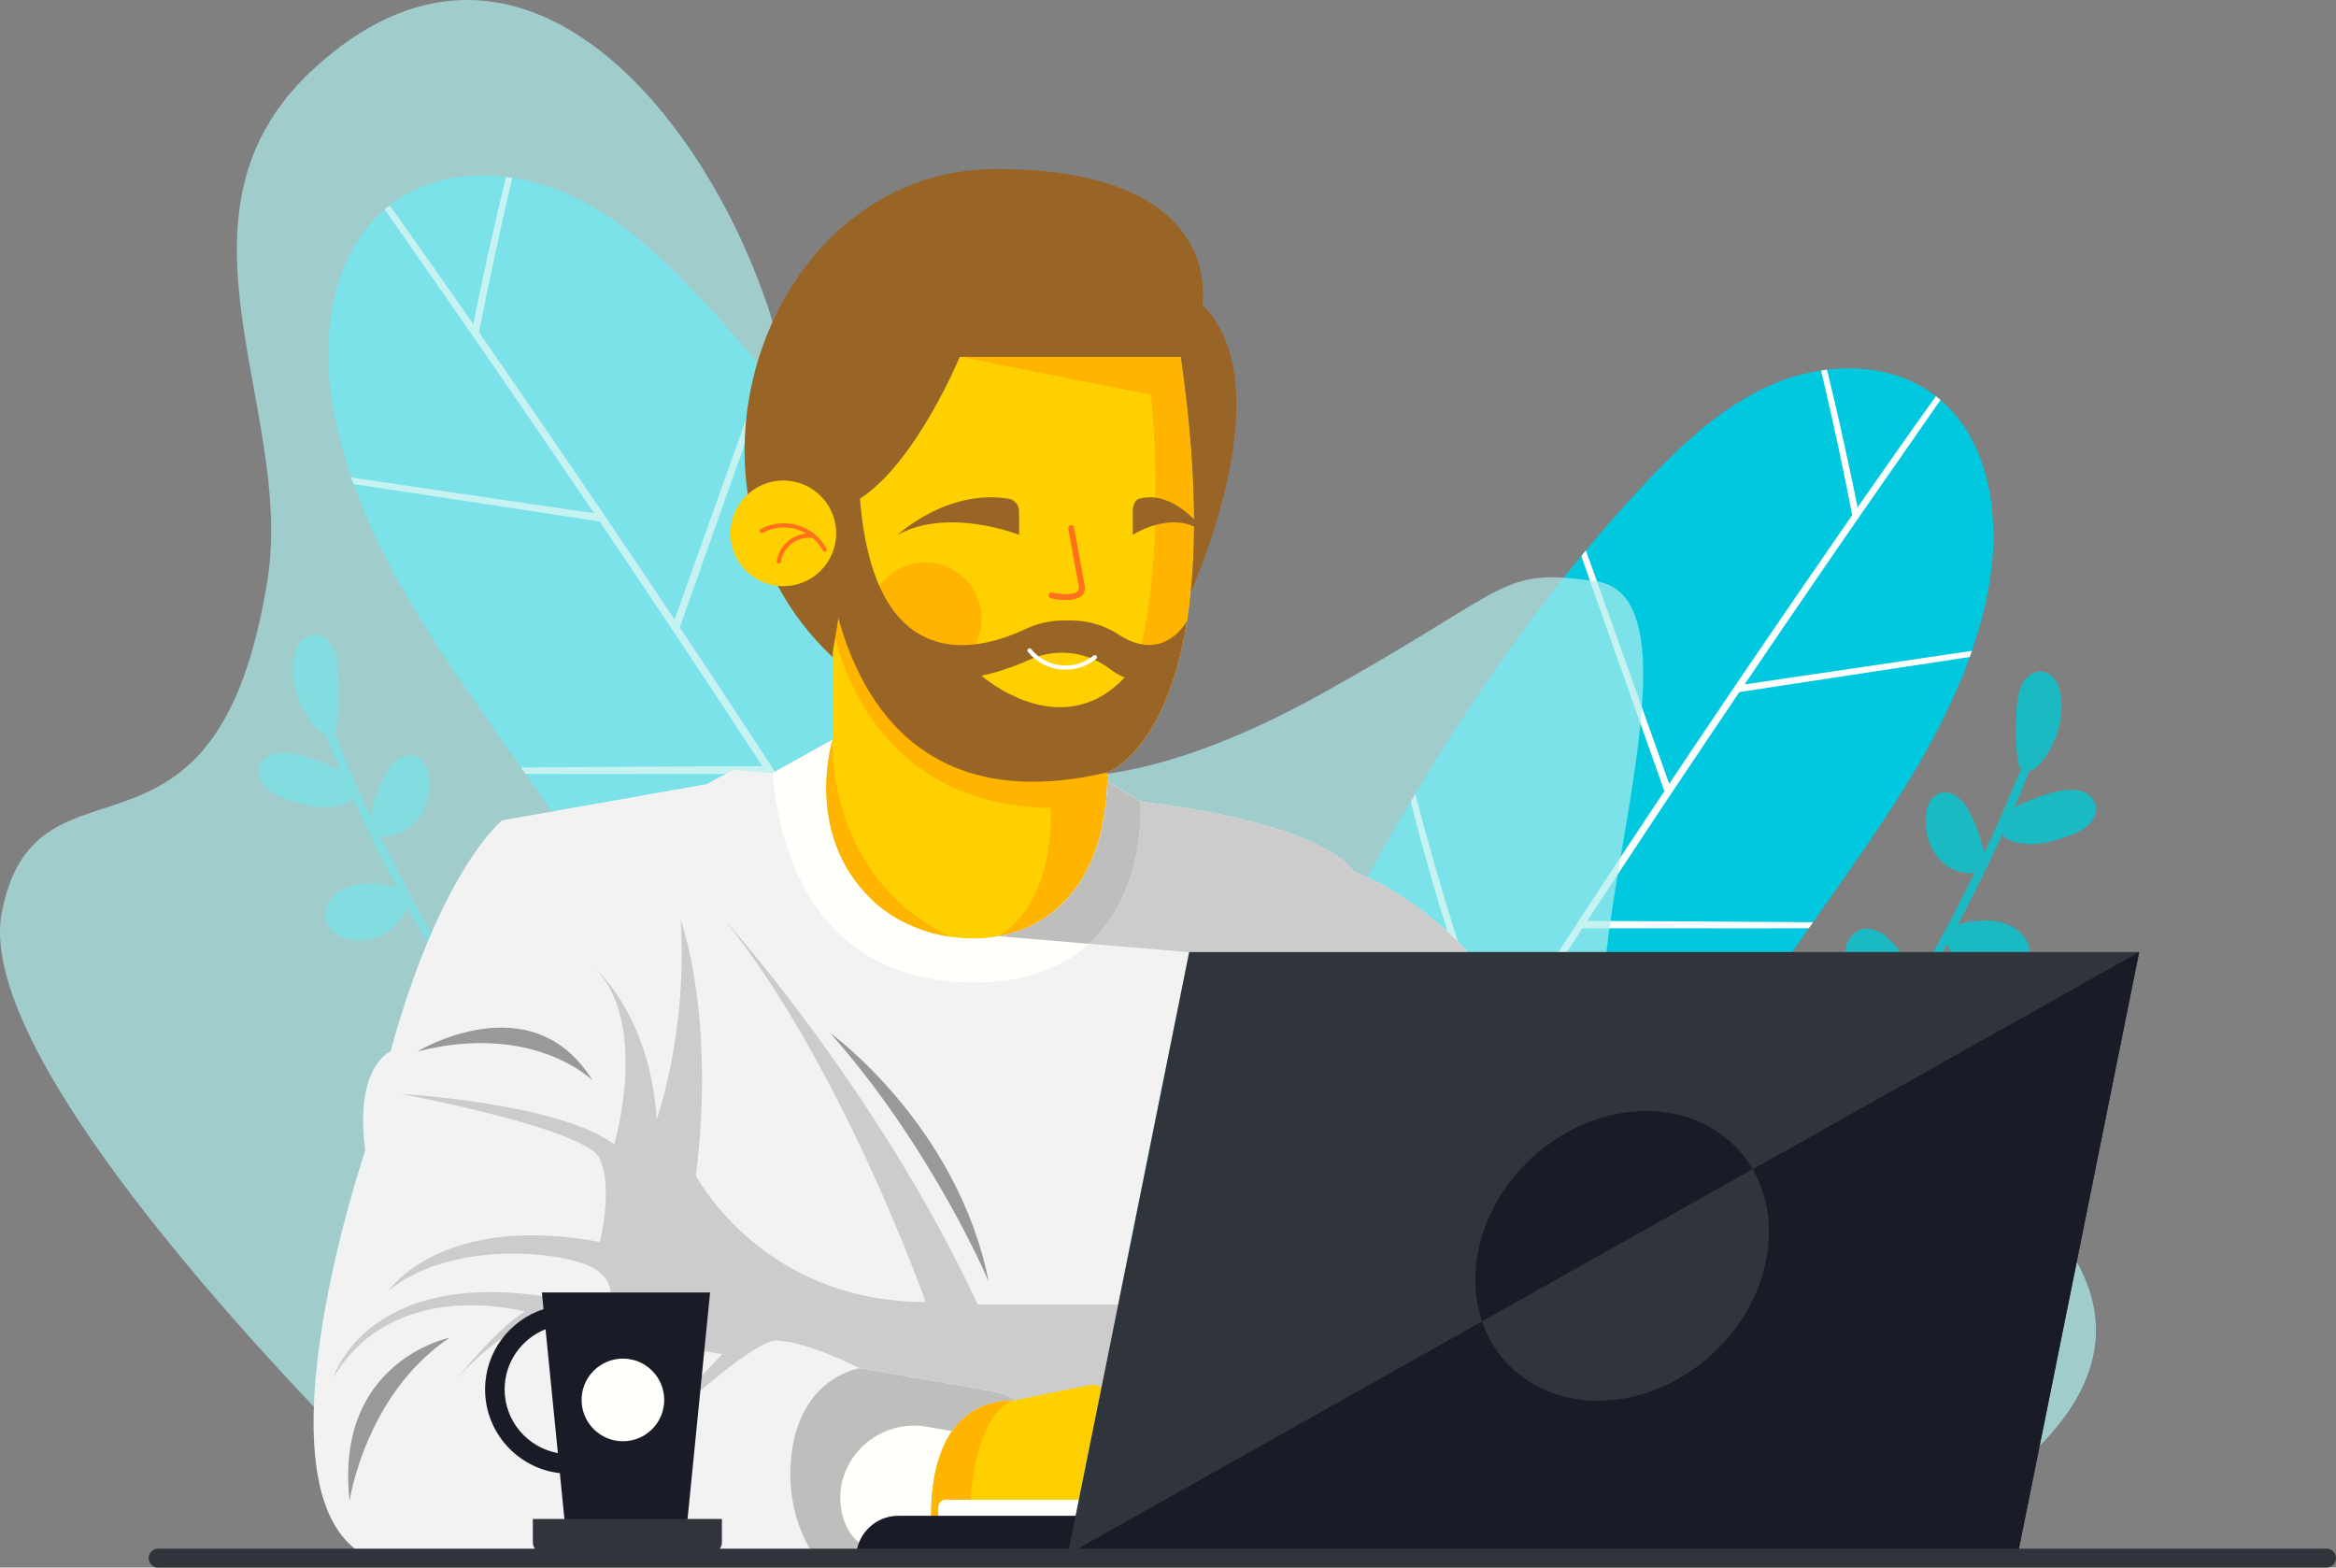 <svg xmlns="http://www.w3.org/2000/svg" viewBox="0 0 788.22 528.91"><rect x="0" y="0" width="788.22" height="528.91" fill="#808080" stroke="none"/><defs><style>.e{fill:#ff711b;}.f{fill:#fff;}.g{fill:#191b27;}.h{fill:#1bb9c1;}.i{fill:#fffffc;}.j{fill:#ffd000;}.k{fill:#00c9df;}.l{fill:#30353c;}.m{fill:#aeeded;opacity:.7;}.n{fill:#bebebd;}.o{fill:#ffb400;}.p{fill:#999;}.q{fill:#ccc;}.r{fill:#996526;}.s{fill:#f2f2f2;}</style></defs><g id="a"></g><g id="b"><g id="c"><path class="h" d="M706.88,271.01c-1.03-2.91-4.03-4.33-6.94-4.49-4.31-.24-9.09,1.29-13.09,2.75-2.43,.89-4.84,1.93-7.12,3.2,1.8-4.13,3.53-8.29,5.15-12.48,1.44-.11,2.69-1.39,3.61-2.48,2.87-3.38,4.98-7.38,6.1-11.67,1.1-4.19,1.49-9.05,.35-13.27-1.03-3.82-4.57-7.29-8.74-5.54-4.77,2.01-5.61,8.48-5.78,12.97-.23,5.99-.49,12.72,.89,18.59,.11,.46,.34,.77,.64,.97-2.35,5.35-4.58,10.77-6.91,16.13-.17,.21-.25,.43-.28,.65-.84,1.94-1.7,3.87-2.59,5.8-.88,1.92-1.79,3.84-2.7,5.75-1.01-5.1-2.85-10.05-5.32-14.63-2.03-3.77-6.48-7.75-10.93-4.96-4.1,2.56-3.79,9.42-2.94,13.49,1.08,5.13,4.36,9.65,9.22,11.76,1.72,.75,4.53,1.35,6.76,.97-2.98,6.08-6.05,12.11-9.24,18.08-3.61,6.76-7.38,13.44-11.26,20.04-1.13-6.22-4.36-12.43-9.14-16.48-2.63-2.23-6.18-3.75-9.53-2.13-2.9,1.4-4.44,4.53-4.53,7.66-.2,6.93,4.88,13.63,10.82,16.73,2.17,1.13,4.94,2.2,7.54,2.31-6.11,10.01-12.52,19.84-19.23,29.46-1.96,2.81-3.95,5.59-5.96,8.37-1.22-8.3-4.1-19.37-13.04-22.21-4.16-1.32-8.33,.82-9.6,5.02-1.29,4.3,.57,9.27,2.89,12.91,2.25,3.52,5.39,6.53,9.07,8.51,1.49,.8,3.88,1.92,6.01,2.12-7.84,10.52-16.05,20.77-24.59,30.74-.39-8.13-5.37-15.69-12.39-19.76-3.49-2.03-8.23-2.73-10.11,1.72-1.55,3.69-.19,8.51,1.43,11.94,1.97,4.17,5.38,7.64,9.54,9.64,1.67,.81,4.53,2.03,6.83,1.86-.75,.85-1.49,1.71-2.25,2.55-8.75,9.84-17.85,19.38-27.25,28.6,.36-8.09-1.28-18.74-9.84-21.83-3.63-1.31-7.36,.2-8.74,3.85-1.37,3.61-.56,8.14,.8,11.64,1.46,3.74,3.85,7.06,7,9.57,1.12,.89,2.82,2.16,4.55,2.81-4.69,4.46-9.44,8.85-14.27,13.15-1.53,1.36-3.07,2.7-4.62,4.04-.48,.15-.79,.46-.95,.83-15.25,13.2-31.21,25.56-47.7,37.18-2.23,1.57-4.38,3.2-6.51,4.91-.73,.59,.2,1.68,.97,1.26,4.99-2.75,9.65-6.05,14.3-9.35,4.65-3.3,9.25-6.67,13.79-10.12,8.19-6.2,16.18-12.67,24.01-19.32,0,.24,.03,.5,.12,.75,1.93,5.39,5.76,9.97,10.92,12.55,5.01,2.51,12.36,3.67,16.19-1.48,3.79-5.1,.04-11.2-4.77-13.87-4.66-2.58-10.24-3.91-15.65-3.82,12.79-11.23,25.07-23.03,36.81-35.36,2.14,5.91,6.45,10.84,12.31,13.3,4.91,2.06,13.99,3.5,17.78-1.47,4.03-5.29-3.03-11.58-7.29-13.9-5.2-2.83-11.56-3.77-17.55-3.52,.82-.89,1.65-1.77,2.47-2.66,8.2-8.95,16.1-18.18,23.72-27.63,.11,1.62,1.18,3.18,2.09,4.42,2.71,3.71,6.39,6.54,10.62,8.31,4.12,1.73,8.81,2.5,13.24,1.67,3.98-.74,7.87-3.74,6.93-8.23-1.05-5.01-6.47-8.5-10.87-10.28-5.35-2.17-11.19-2.55-16.92-2.3,4.8-6.14,9.49-12.36,14.04-18.69,3.31-4.6,6.56-9.26,9.74-13.96,3.26,5.98,7.83,11.42,14.33,13.95,4.93,1.92,13.72,2.37,15.97-3.82,2.23-6.12-5.55-11.57-10.22-13.75-5.04-2.34-10.74-3.28-16.18-2.24,8.06-12.24,15.66-24.79,22.76-37.62,.47-.85,.93-1.72,1.4-2.57,1.94,4.92,5.91,8.79,11.08,10.39,5.19,1.61,12.6,.95,15.65-4.18,3.22-5.41-1.33-10.74-6.26-12.8-5.34-2.23-11.35-1.62-16.85-.11,3.69-6.98,7.25-14.02,10.65-21.15,1.47-3.08,2.92-6.17,4.35-9.28,1.06,2.05,4.18,2.8,6.23,3.11,3.73,.57,7.52,.09,11.14-.91,3.62-1.01,7.86-2.36,10.87-4.66,2.41-1.85,4.02-4.98,2.95-8.01Z"></path><path class="h" d="M87.64,258.53c1.03-2.91,4.03-4.33,6.94-4.49,4.31-.24,9.09,1.29,13.09,2.75,2.43,.89,4.84,1.93,7.12,3.2-1.8-4.13-3.53-8.29-5.15-12.48-1.44-.11-2.69-1.39-3.61-2.48-2.87-3.38-4.98-7.38-6.1-11.67-1.1-4.19-1.49-9.05-.35-13.27,1.03-3.82,4.57-7.29,8.74-5.54,4.77,2.01,5.61,8.48,5.78,12.97,.23,5.99,.49,12.72-.89,18.59-.11,.46-.34,.77-.64,.97,2.35,5.35,4.58,10.77,6.91,16.13,.17,.21,.25,.43,.28,.65,.84,1.94,1.7,3.87,2.59,5.8,.88,1.92,1.79,3.84,2.7,5.75,1.01-5.1,2.85-10.05,5.32-14.63,2.03-3.77,6.48-7.75,10.93-4.96,4.1,2.56,3.79,9.42,2.94,13.49-1.08,5.13-4.36,9.65-9.22,11.76-1.72,.75-4.53,1.35-6.76,.97,2.98,6.08,6.05,12.11,9.24,18.08,3.61,6.76,7.38,13.44,11.26,20.04,1.13-6.22,4.36-12.43,9.14-16.48,2.63-2.23,6.18-3.75,9.53-2.13,2.9,1.4,4.44,4.53,4.53,7.66,.2,6.93-4.88,13.63-10.82,16.73-2.17,1.13-4.94,2.2-7.54,2.31,6.11,10.01,12.52,19.84,19.23,29.46,1.96,2.81,3.95,5.59,5.96,8.37,1.22-8.3,4.1-19.37,13.04-22.21,4.16-1.32,8.33,.82,9.6,5.02,1.29,4.3-.57,9.27-2.89,12.91-2.25,3.52-5.39,6.53-9.07,8.51-1.49,.8-3.88,1.92-6.01,2.12,7.84,10.52,16.05,20.77,24.59,30.74,.39-8.13,5.37-15.69,12.39-19.76,3.49-2.03,8.23-2.73,10.11,1.72,1.55,3.69,.19,8.51-1.43,11.94-1.97,4.17-5.38,7.64-9.54,9.64-1.67,.81-4.53,2.03-6.83,1.86,.75,.85,1.49,1.71,2.25,2.55,8.75,9.84,17.85,19.38,27.25,28.6-.36-8.09,1.28-18.74,9.84-21.83,3.63-1.31,7.36,.2,8.74,3.85,1.37,3.61,.56,8.14-.8,11.64-1.46,3.74-3.85,7.06-7,9.57-1.12,.89-2.82,2.16-4.55,2.81,4.69,4.46,9.44,8.85,14.27,13.15,1.53,1.36,3.07,2.7,4.62,4.04,.48,.15,.79,.46,.95,.83,15.25,13.2,31.21,25.56,47.7,37.18,2.23,1.57,4.38,3.2,6.51,4.91,.73,.59-.2,1.68-.97,1.26-4.99-2.75-9.65-6.05-14.3-9.35-4.65-3.3-9.25-6.67-13.79-10.12-8.19-6.2-16.18-12.67-24.01-19.32,0,.24-.03,.5-.12,.75-1.93,5.39-5.76,9.97-10.92,12.55-5.01,2.51-12.36,3.67-16.19-1.48-3.79-5.1-.04-11.2,4.77-13.87,4.66-2.58,10.24-3.91,15.65-3.82-12.79-11.23-25.07-23.03-36.81-35.36-2.14,5.91-6.45,10.84-12.31,13.3-4.91,2.06-13.99,3.5-17.78-1.47-4.03-5.29,3.03-11.58,7.29-13.9,5.2-2.83,11.56-3.77,17.55-3.52-.82-.89-1.65-1.77-2.47-2.66-8.2-8.95-16.1-18.18-23.72-27.63-.11,1.62-1.18,3.18-2.09,4.42-2.71,3.71-6.39,6.54-10.62,8.31-4.12,1.73-8.81,2.5-13.24,1.67-3.98-.74-7.87-3.74-6.93-8.23,1.05-5.01,6.47-8.5,10.87-10.28,5.35-2.17,11.19-2.55,16.92-2.3-4.8-6.14-9.49-12.36-14.04-18.69-3.31-4.6-6.56-9.26-9.74-13.96-3.26,5.98-7.83,11.42-14.33,13.95-4.93,1.92-13.72,2.37-15.97-3.82-2.23-6.12,5.55-11.57,10.22-13.75,5.04-2.34,10.74-3.28,16.18-2.24-8.06-12.24-15.66-24.79-22.76-37.62-.47-.85-.93-1.72-1.4-2.57-1.94,4.92-5.91,8.79-11.08,10.39-5.19,1.61-12.6,.95-15.65-4.18-3.22-5.41,1.33-10.74,6.26-12.8,5.34-2.23,11.35-1.62,16.85-.11-3.69-6.98-7.25-14.02-10.65-21.15-1.47-3.08-2.92-6.17-4.35-9.28-1.06,2.05-4.18,2.8-6.23,3.11-3.73,.57-7.52,.09-11.14-.91-3.62-1.01-7.86-2.36-10.87-4.66-2.41-1.85-4.02-4.98-2.95-8.01Z"></path><g><path class="k" d="M412,399.25c-10.61,15.64-23.33,28.96-37.56,40.58-.66,.55-1.33,1.09-2,1.62-12.87,10.29-26.95,19.25-41.82,27.34-30.59-36.3-59.05-74.29-86.69-112.88-.53-.74-1.06-1.48-1.59-2.21-21.93-30.67-43.38-61.71-65.01-92.6-.5-.72-1.01-1.44-1.52-2.16-2-2.86-4-5.72-6.01-8.57-19.32-27.48-39.26-55.73-50.49-87.05-.27-.74-.53-1.49-.78-2.23-2.47-7.18-4.47-14.52-5.9-22.05-4.59-24.21-1.25-52.64,17.21-68.42,.53-.45,1.08-.9,1.64-1.34,.35-.27,.71-.55,1.08-.81,10.88-7.94,24.71-10.39,38.22-8.77,.71,.08,1.41,.18,2.12,.29,5.88,.89,11.67,2.54,17.09,4.83,18.48,7.82,33.45,22.02,47.13,36.69,7.1,7.62,13.97,15.42,20.6,23.4,.55,.66,1.1,1.32,1.64,1.99,22.2,26.91,41.88,55.71,59.84,85.7,.57,.93,1.12,1.87,1.68,2.81,20.05,33.74,37.97,68.97,54.9,104.67,.49,1.02,.98,2.05,1.46,3.08,11.93,25.26,23.38,50.74,34.75,76.1Z"></path><path class="f" d="M352.16,403.22c7.48,12.17,14.91,24.37,22.27,36.62-.66,.55-1.33,1.09-2,1.62-7.09-11.63-14.18-23.25-21.31-34.85-.6-.98-1.2-1.95-1.81-2.94-2.1-3.42-4.2-6.83-6.31-10.24-7.72-12.49-15.48-24.95-23.28-37.39-2.64,0-5.27,0-7.91,0-14.6,0-29.19-.04-43.79-.07-7.3-.01-14.6-.03-21.9-.05-.73,0-1.46,0-2.2-.01-.53-.74-1.06-1.48-1.59-2.21,2.14-.02,4.28-.03,6.43-.04,14.6-.04,29.19-.07,43.79-.1,7.29-.02,14.6-.03,21.89-.03h3.69c-9.03-14.38-18.11-28.71-27.27-43.02-.55-.87-1.11-1.74-1.67-2.61-.56-.87-1.11-1.74-1.67-2.61-9.46-14.76-18.98-29.48-28.56-44.16h-.02c-4.9,0-9.8,.01-14.7,.01-17.46,.02-34.92,.02-52.37,.02-4.85,0-9.7-.02-14.55-.05-.5-.72-1.01-1.44-1.52-2.16,15.16-.13,30.3-.23,45.46-.3,8.73-.04,17.46-.08,26.18-.12,3.25-.02,6.51-.03,9.77-.04-8.82-13.51-17.7-26.99-26.63-40.43-.75-1.13-1.5-2.26-2.26-3.39-.58-.88-1.16-1.75-1.75-2.63-8.03-12.06-16.11-24.09-24.23-36.09l-2.74-.41c-4.13-.62-8.26-1.26-12.38-1.89-14.61-2.23-29.21-4.45-43.82-6.67-7.3-1.11-14.61-2.22-21.91-3.32-.73-.11-1.47-.22-2.21-.33-.27-.74-.53-1.49-.78-2.23,2.05,.3,4.11,.61,6.16,.91,14.62,2.16,29.24,4.32,43.86,6.48,7.31,1.08,14.63,2.14,21.94,3.21,3.33,.49,6.66,.98,9.99,1.47-9.36-13.83-18.77-27.63-28.22-41.4-3.75-5.46-7.51-10.92-11.28-16.36-.63-.91-1.26-1.83-1.9-2.74-9.72-14.04-19.49-28.04-29.25-42.04,.53-.45,1.08-.9,1.64-1.34,9.53,13.27,18.93,26.64,28.26,40.07,.53-2.7,1.09-5.4,1.65-8.1,2.27-10.85,4.67-21.67,7.21-32.47,.71-3.03,1.44-6.06,2.19-9.08,.71,.08,1.41,.18,2.12,.29-2.16,9.15-4.24,18.32-6.2,27.52-1.16,5.43-2.28,10.86-3.36,16.3-.54,2.72-1.08,5.44-1.62,8.16-.01,.06-.03,.13-.04,.19,6.7,9.66,13.36,19.33,20.01,29.02,7.42,10.81,14.81,21.64,22.17,32.5,.63,.92,1.26,1.85,1.88,2.78,7.34,10.84,14.65,21.71,21.91,32.6,.91-2.57,1.83-5.13,2.75-7.71,5.5-15.5,11.05-30.98,16.58-46.46,2.78-7.79,5.55-15.57,8.35-23.35,.8-2.21,1.59-4.42,2.39-6.62,.55,.66,1.1,1.32,1.64,1.99-.96,2.74-1.92,5.48-2.88,8.23-5.44,15.51-10.95,31-16.43,46.5-2.73,7.71-5.45,15.42-8.19,23.12-.82,2.31-1.64,4.62-2.46,6.93,3.52,5.28,7.03,10.56,10.53,15.85,6.82,10.3,13.61,20.61,20.36,30.94,.58,.88,1.16,1.77,1.73,2.66,9.5,14.54,18.93,29.11,28.31,43.73,.66-1.75,1.3-3.51,1.94-5.27,1.6-4.37,3.17-8.75,4.7-13.15,5.51-15.83,10.55-31.81,15.17-47.92,2.3-8.06,4.51-16.14,6.62-24.24,.15-.56,.29-1.12,.43-1.68,.57,.93,1.12,1.87,1.68,2.81-.21,.81-.41,1.63-.62,2.44-4.14,16.24-8.78,32.34-13.89,48.3-2.55,7.98-5.22,15.92-8,23.82-1.41,3.99-2.84,7.97-4.3,11.94-.68,1.85-1.37,3.7-2.07,5.55,1.57,2.46,3.15,4.91,4.72,7.37,8.22,12.87,16.4,25.76,24.52,38.69,.53,.83,1.06,1.67,1.58,2.51,9.25,14.72,18.43,29.48,27.54,44.28,.11-.36,.23-.71,.34-1.07,1.32-4.19,2.65-8.39,3.97-12.58,4.78-15.14,9.53-30.3,14.36-45.43,2.25-7.05,4.5-14.11,6.75-21.16,.49,1.02,.98,2.05,1.46,3.08-4.59,14.73-9.19,29.45-13.81,44.17-2.37,7.55-4.75,15.11-7.12,22.66-1.2,3.82-2.4,7.63-3.6,11.45-.18,.59-.36,1.19-.55,1.79Z"></path></g><g><path class="k" d="M390.73,442.48c9.93,14.63,21.83,27.1,35.15,37.98,.62,.51,1.24,1.02,1.87,1.51,12.05,9.63,25.21,18.01,39.13,25.58,28.62-33.97,55.25-69.51,81.12-105.63,.5-.69,.99-1.38,1.49-2.07,20.52-28.7,40.59-57.75,60.83-86.65,.47-.68,.94-1.35,1.42-2.02,1.87-2.67,3.75-5.35,5.63-8.02,18.08-25.72,36.74-52.15,47.25-81.46,.25-.7,.49-1.39,.73-2.09,2.31-6.72,4.19-13.59,5.52-20.63,4.3-22.66,1.17-49.26-16.1-64.03-.5-.43-1.01-.85-1.54-1.25-.33-.26-.67-.51-1.01-.76-10.18-7.43-23.12-9.72-35.76-8.21-.66,.08-1.32,.17-1.98,.27-5.5,.83-10.92,2.38-15.99,4.52-17.29,7.32-31.3,20.6-44.11,34.33-6.65,7.13-13.07,14.43-19.28,21.9-.52,.62-1.03,1.24-1.54,1.86-20.77,25.18-39.19,52.13-56,80.19-.53,.87-1.05,1.75-1.57,2.63-18.76,31.58-35.53,64.54-51.38,97.94-.46,.96-.91,1.92-1.36,2.89-11.17,23.63-21.88,47.48-32.52,71.21Z"></path><path class="f" d="M446.72,446.19c-7,11.39-13.95,22.81-20.84,34.26,.62,.51,1.24,1.02,1.87,1.51,6.63-10.88,13.27-21.76,19.94-32.61,.56-.91,1.13-1.83,1.69-2.75,1.96-3.2,3.93-6.39,5.91-9.58,7.22-11.69,14.49-23.35,21.79-34.99,2.47,0,4.93,0,7.4,0,13.66,0,27.31-.04,40.97-.06,6.83,0,13.66-.03,20.49-.05,.69,0,1.37,0,2.06,0,.5-.69,.99-1.38,1.49-2.07-2.01-.02-4.01-.03-6.02-.04-13.66-.04-27.31-.07-40.97-.09-6.83-.01-13.66-.03-20.48-.03h-3.46c8.45-13.45,16.95-26.87,25.52-40.26,.52-.82,1.04-1.63,1.56-2.45,.52-.82,1.04-1.63,1.57-2.45,8.85-13.81,17.76-27.58,26.73-41.32h.01c4.58,0,9.17,0,13.75,0,16.34,.01,32.67,.02,49.01,.01,4.54,0,9.08-.01,13.61-.04,.47-.68,.94-1.35,1.42-2.02-14.18-.12-28.36-.21-42.54-.28-8.17-.04-16.34-.07-24.5-.11-3.04-.01-6.09-.02-9.14-.04,8.25-12.64,16.56-25.25,24.92-37.83,.7-1.06,1.4-2.12,2.11-3.17,.54-.82,1.09-1.64,1.64-2.46,7.52-11.28,15.08-22.54,22.67-33.77l2.57-.39c3.87-.58,7.73-1.18,11.59-1.77,13.67-2.09,27.33-4.17,41-6.24,6.83-1.04,13.67-2.08,20.5-3.11,.69-.1,1.38-.21,2.07-.31,.25-.7,.49-1.39,.73-2.09-1.92,.28-3.85,.57-5.77,.86-13.68,2.02-27.36,4.04-41.04,6.07-6.84,1.01-13.69,2.01-20.53,3.01-3.11,.45-6.23,.91-9.35,1.38,8.75-12.95,17.56-25.86,26.41-38.74,3.51-5.11,7.02-10.22,10.55-15.31,.59-.86,1.18-1.71,1.77-2.57,9.1-13.13,18.24-26.24,27.37-39.34-.5-.43-1.01-.85-1.54-1.25-8.92,12.42-17.71,24.93-26.44,37.49-.5-2.53-1.02-5.05-1.54-7.58-2.13-10.15-4.37-20.28-6.74-30.38-.66-2.84-1.35-5.67-2.05-8.5-.66,.08-1.32,.17-1.98,.27,2.02,8.56,3.96,17.15,5.8,25.75,1.08,5.08,2.13,10.16,3.14,15.25,.5,2.55,1.01,5.09,1.52,7.63,0,.06,.02,.12,.03,.18-6.27,9.04-12.51,18.09-18.73,27.15-6.94,10.11-13.86,20.25-20.75,30.41-.59,.87-1.18,1.73-1.76,2.6-6.87,10.15-13.71,20.31-20.5,30.5-.86-2.4-1.72-4.8-2.57-7.21-5.15-14.5-10.34-28.99-15.51-43.47-2.6-7.29-5.19-14.57-7.81-21.85-.75-2.07-1.49-4.13-2.23-6.2-.52,.62-1.03,1.24-1.54,1.86,.9,2.57,1.8,5.13,2.69,7.7,5.09,14.52,10.25,29.01,15.37,43.51,2.55,7.22,5.1,14.43,7.67,21.64,.77,2.16,1.53,4.33,2.3,6.49-3.3,4.94-6.58,9.88-9.86,14.83-6.38,9.63-12.73,19.28-19.06,28.96-.54,.83-1.08,1.66-1.62,2.49-8.89,13.6-17.72,27.24-26.49,40.92-.61-1.64-1.22-3.28-1.82-4.93-1.5-4.09-2.97-8.19-4.39-12.3-5.16-14.81-9.88-29.76-14.2-44.84-2.16-7.54-4.22-15.1-6.2-22.68-.14-.52-.27-1.05-.4-1.57-.53,.87-1.05,1.75-1.57,2.63,.19,.76,.39,1.52,.58,2.28,3.88,15.19,8.22,30.26,13,45.2,2.39,7.46,4.88,14.9,7.48,22.29,1.31,3.73,2.65,7.46,4.02,11.18,.64,1.73,1.28,3.47,1.93,5.2-1.47,2.3-2.95,4.6-4.41,6.9-7.69,12.04-15.34,24.11-22.95,36.2-.49,.78-.99,1.57-1.48,2.35-8.66,13.77-17.25,27.59-25.77,41.44-.1-.34-.21-.67-.32-1-1.24-3.92-2.48-7.85-3.72-11.77-4.47-14.17-8.92-28.35-13.43-42.51-2.1-6.6-4.21-13.2-6.31-19.8-.46,.96-.91,1.92-1.36,2.89,4.29,13.78,8.6,27.56,12.93,41.33,2.22,7.07,4.44,14.14,6.66,21.21,1.12,3.57,2.24,7.14,3.37,10.72,.17,.55,.34,1.11,.51,1.67Z"></path></g></g><g id="d"><path class="m" d="M696.18,418.79c-42.31-57.39-142.83-32.17-153.56-66.23-10.72-34.18,34.53-150.89-4.03-156.41-32.94-4.72-27.23,1.6-92.49,37.85-185.75,103.16-180.72-107.92-185.59-125.85-.29-1.06-.59-2.1-.93-3.15C237.26,36.83,173.65-39.58,105.52,23.53c-52.68,48.79-6.25,114.08-15.2,171.71C73.23,304.01,12.54,247.91,.63,307.66c-9.3,46.59,85.92,148.26,128.58,190.98,11.7,11.72,27.58,18.31,44.14,18.31h0l352.86,.24s-.03-.13-.09-.35h104.08c11.64,0,23.03-3.25,32.91-9.39,24.65-15.32,63.23-47.87,33.07-88.66Z"></path><path class="s" d="M127.49,526.71h436.18l-.73-2.28h-202.63l16.99-84.3,23.96-118.85v-.05h93.99c-6.48-7.05-20.13-20-38.77-27.45,0,0-7.43-15.4-71.64-23.35l-11.21-6.83c-.96,33.45-17.82,48.82-36.63,52.29h-.03c-15.65,2.9-32.65-2.45-42.96-12.46-23.09-22.42-13.05-53.88-13.05-53.88l-20.28,11.32-13.27-1.06-9.02,4.77-68.98,12.21s-20.69,16.44-37.67,78c0,0-12.21,4.77-8.5,33.43,0,0-41.91,123.1,4.25,138.5Z"></path><path class="q" d="M177.27,442.56c-7.83,3.9-22.47,21.7-23.45,22.9,1.03-1.17,17.72-19.97,32.63-21.28,15.4-1.35,21.08,7.02,21.08,7.02l36.21,5.68-45.9,48.06c5.83-5.78,53.86-53.15,64.27-52.65,11.07,.54,27.9,9.36,27.9,9.36l7.9,65.06h105.7l.93-2.28h-44.23l16.99-84.3h-47.38c-32.98-70.69-82.21-126.15-85.24-129.53,14.91,18.56,28.12,41.23,38.82,62.33,7.94,15.65,14.51,30.45,19.35,42.09,6.11,14.66,9.49,24.29,9.49,24.29-12.23,0-22.85-2.08-31.96-5.33-18.92-6.74-31.36-18.5-38.39-27.02-4.91-5.95-7.18-10.32-7.18-10.32,6.75-54.31-5.14-86.19-5.14-86.19,2.44,37.83-8.1,67.27-8.1,67.27-1.99-33.69-19.44-50.09-22.1-52.4,20.34,18.55,7.78,60.78,7.78,60.78-18.92-14.05-72.13-17.02-72.13-17.02,0,0,62.68,11.61,67.27,21.88,4.59,10.27,0,28.09,0,28.09-52.79-9.86-70.86,15.79-71.32,16.47,21.61-17.82,61.58-13.23,70.23-7.02,8.65,6.21,2.7,13.24,2.7,13.24-77.36-21.08-91.24,22.12-91.58,23.21,20.54-34.83,64.82-22.39,64.82-22.39Z"></path><path class="j" d="M280.97,211.07v38.48s-10.04,31.46,13.05,53.88c6.79,6.6,16.48,11.16,26.79,12.68,5.33,.8,10.83,.77,16.16-.22,18.82-3.46,35.7-18.83,36.65-52.29,.03-.98,.04-1.98,.04-3,0,0,19.83-7.12,26.82-50.97,.48-3.06,.91-6.32,1.26-9.75,2.02-19.66,1.61-45.53-3.32-79.51h-74.62s-14.71,35.62-33.66,47.83c-3.92,2.53-8.01,4.04-12.2,4.04,0,0-7.69,2.35-13.38-8.7,0,0-13.38,38.48,16.39,47.52Z"></path><path class="o" d="M354.55,272.62s2.22,31.04-17.58,43.26c18.82-3.46,35.7-18.83,36.65-52.29,.03-.98,.04-1.98,.04-3,0,0,19.83-7.12,26.82-50.97,.48-3.06,.91-6.32,1.26-9.75,2.02-19.66,1.61-45.53-3.32-79.51h-74.62l64.61,12.85s13.23,126.17-38.89,126.17-65.08-50.25-65.08-50.25l-3.48,1.93s8.78,60.77,73.59,61.56Z"></path><path class="i" d="M274.32,524.26h0c1.35,2.08,2.32,3.15,2.32,3.15l13.68-1.21,5.74-.51h-7.2c0-1.84,.34-3.6,.99-5.2,2.07-5.29,7.22-9.05,13.26-9.05h11.1c-.08-6.77,.74-19.51,7.04-28.58,4.18-6.01,10.75-10.4,21.06-10.4,0,0,.64-1.53-9.73-3.44-10.37-1.91-42.57-7.37-42.57-7.37,0,0-18.83,2.73-22.66,27.02-2.77,17.64,3.38,30.1,6.97,35.59Z"></path><path class="j" d="M314.21,511.44h48.71l8.78-43.49-2.96-.83-26.42,5.35c-25.9,0-28.23,27.72-28.11,38.97Z"></path><path class="i" d="M260.68,260.86c1.14,13.42,7.37,70.64,68.09,70.64,18.1,0,30.39-5.43,38.73-13.06,19.62-17.94,17.34-48.02,17.34-48.02l-11.21-6.83c-.05,1.88-.15,3.69-.31,5.45-.04,.4-.08,.78-.11,1.17-.09,.91-.19,1.79-.31,2.65-.1,.83-.22,1.63-.34,2.44-.03,.11-.04,.22-.06,.33-.06,.43-.14,.87-.23,1.3-.09,.51-.19,1.02-.29,1.52-.1,.5-.2,.99-.32,1.48s-.23,.97-.36,1.45c-1.49,5.93-3.66,11.04-6.33,15.35-.18,.31-.37,.6-.56,.89-.27,.42-.54,.83-.82,1.22-.11,.17-.23,.33-.36,.5-.45,.64-.92,1.25-1.39,1.84-.33,.42-.66,.83-1.02,1.22-.05,.08-.11,.14-.19,.22-.33,.4-.68,.78-1.03,1.15-.52,.55-1.05,1.07-1.58,1.58-.47,.45-.93,.87-1.42,1.28-.36,.31-.71,.61-1.07,.89-.15,.13-.31,.24-.46,.36-.42,.33-.84,.65-1.26,.96-.05,.04-.11,.08-.17,.11-.51,.36-1.02,.71-1.54,1.03-.48,.32-.98,.63-1.48,.91-.05,.04-.09,.06-.14,.09-.48,.28-.97,.55-1.47,.8-.22,.11-.43,.22-.65,.33-.36,.18-.71,.36-1.07,.51-1.65,.78-3.33,1.43-5.05,1.96-.57,.18-1.15,.34-1.73,.5-.57,.17-1.16,.31-1.74,.43-.59,.14-1.16,.26-1.75,.36h-.01c-15.65,2.9-32.66-2.44-42.98-12.46-23.09-22.42-13.05-53.88-13.05-53.88l-20.28,11.32Z"></path><path class="o" d="M281.66,203.8c-4.06-17.27-3.7-31.55-3.7-31.55,0,0-4.49,1.37-9.15-2.9-.51,6.53-1.54,31.68,12.85,34.45Z"></path><path class="q" d="M367.5,318.44l33.76,2.83v-.05h93.99c-6.48-7.05-20.13-20-38.77-27.45,0,0-7.43-15.4-71.64-23.35,0,0,2.28,30.08-17.34,48.02Z"></path><path class="n" d="M337.01,315.89l30.49,2.55c19.62-17.94,17.34-48.02,17.34-48.02l-11.21-6.83c-.05,1.88-.15,3.69-.31,5.45-.04,.4-.06,.79-.11,1.17-.09,.91-.19,1.79-.31,2.65-.1,.83-.22,1.63-.34,2.44-.03,.11-.04,.22-.06,.33-.06,.43-.14,.87-.23,1.3-.09,.51-.19,1.02-.29,1.52-.1,.5-.2,.99-.32,1.48s-.23,.97-.36,1.45c-1.49,5.93-3.66,11.04-6.33,15.35-.18,.31-.37,.6-.56,.89-.27,.42-.54,.83-.82,1.22-.11,.17-.24,.33-.36,.5-.45,.64-.92,1.25-1.39,1.84-.33,.42-.68,.83-1.02,1.22-.05,.08-.11,.14-.19,.22-.33,.4-.69,.78-1.03,1.15-.52,.55-1.05,1.07-1.58,1.58-.47,.45-.93,.87-1.42,1.28-.34,.31-.71,.6-1.07,.89-.15,.13-.31,.24-.46,.36-.42,.33-.84,.65-1.26,.96-.05,.04-.11,.08-.17,.11-.51,.36-1.02,.7-1.54,1.03-.48,.32-.98,.63-1.48,.91-.05,.04-.09,.06-.14,.09-.48,.28-.97,.55-1.47,.8-.22,.11-.43,.22-.65,.33-.36,.18-.71,.34-1.07,.51-1.65,.77-3.34,1.42-5.05,1.96-.57,.18-1.15,.34-1.73,.5-.57,.15-1.16,.29-1.74,.43-.59,.13-1.16,.24-1.75,.36Z"></path><path class="o" d="M314.21,511.44h12.95c1.58-37.5,15.16-38.97,15.16-38.97-25.9,0-28.23,27.72-28.11,38.97Z"></path><path class="n" d="M274.32,524.26h0c5.47,.8,11.41,1.57,16,1.94,7.6,.59,11.51,.05,3.44-3.38-1.49-.64-2.78-1.42-3.9-2.33-2.82-2.3-4.54-5.41-5.5-8.9-4.67-17.17,10.72-33.22,28.26-30.21,3.87,.67,7.08,1.22,8.63,1.49,4.18-6.01,10.75-10.4,21.06-10.4,0,0,.64-1.53-9.73-3.44-10.37-1.91-42.57-7.37-42.57-7.37,0,0-18.83,2.73-22.66,27.02-2.77,17.64,3.38,30.1,6.97,35.59Z"></path><path class="g" d="M188.91,497.05l1.58,15.91h41.46l7.65-76.87h-56.76l.56,5.63c-11.43,3.69-19.72,14.43-19.72,27.07,0,14.6,11.06,26.66,25.23,28.26Zm-18.64-28.26c0-9.21,5.73-17.09,13.81-20.3l4.16,41.79c-10.2-1.84-17.97-10.77-17.97-21.49Z"></path><circle class="i" cx="210.18" cy="472.34" r="13.94" transform="translate(-272.43 286.97) rotate(-45)"></circle><path class="i" d="M316.59,506.01h54.78v5.24c0,1.36-1.11,2.47-2.47,2.47h-52.31v-7.71h0Z" transform="translate(687.96 1019.73) rotate(-180)"></path><path class="g" d="M288.86,525.69h77.36v-14.25h-63.11c-7.87,0-14.25,6.39-14.25,14.25Z"></path><polygon class="l" points="360.31 524.43 680.85 524.43 721.81 321.22 401.27 321.22 371.7 467.95 362.92 511.44 361.81 516.98 360.31 524.43"></polygon><polygon class="g" points="360.31 524.43 680.85 524.43 721.81 321.22 591.39 394.53 500.07 445.86 360.31 524.43"></polygon><path class="g" d="M500.07,445.86l91.32-51.34c-6.91-11.93-19.86-19.65-35.9-19.65-27,0-52.51,21.88-57.01,48.86-1.33,7.96-.68,15.49,1.59,22.12Z"></path><path class="l" d="M500.07,445.86c5.42,15.88,20.11,26.75,39.13,26.75,27,0,52.52-21.88,57.01-48.88,1.82-10.96-.09-21.06-4.82-29.22l-91.32,51.34Z"></path><path class="p" d="M333.61,432.41s-18.95-44.87-53.51-83.89c0,0,42.92,30.94,53.51,83.89Z"></path><path class="p" d="M199.92,364.54s-19.83-19.83-59.15-9.74c0,0,38.67-23.53,59.15,9.74Z"></path><path class="p" d="M151.7,451.35s-39,7.9-33.74,55.04c0,0,5.26-35.89,33.74-55.04Z"></path><path class="o" d="M294.02,303.42c6.79,6.6,16.48,11.16,26.79,12.68-42.83-20.68-39.84-66.56-39.84-66.56,0,0-10.04,31.46,13.05,53.88Z"></path><path class="l" d="M183.49,512.52h56.41c2.04,0,3.7,1.66,3.7,3.7v7.86h-63.8v-7.86c0-2.04,1.66-3.7,3.7-3.7Z" transform="translate(423.39 1036.6) rotate(-180)"></path><path class="l" d="M53.34,528.91H785.03c1.76,0,3.19-1.43,3.19-3.19h0c0-1.76-1.43-3.19-3.19-3.19H53.34c-1.76,0-3.19,1.43-3.19,3.19h0c0,1.76,1.43,3.19,3.19,3.19Z"></path><polygon class="r" points="262.5 197.78 280.26 187.91 283.22 206.78 280.97 220.22 262.5 197.78"></polygon><circle class="o" cx="312.22" cy="208.78" r="19"></circle><path class="r" d="M280.97,221.77v-10.7c-29.78-9.05-16.39-47.52-16.39-47.52,1.34,2.62,2.79,4.48,4.24,5.8,4.66,4.26,9.15,2.9,9.15,2.9,0,0-.36,14.28,3.7,31.55,7.27,31,28.76,71.66,92.01,56.8,0,0,19.83-7.12,26.82-50.97-2.92,4.57-10.41,12.77-23.2,4.38-4.78-3.13-10.43-4.67-16.14-4.67h-2.23c-4.55,0-9.02,1.05-13.13,3-5.03,2.38-12.91,5.32-21.18,5.32-14.98,0-31.28-9.61-34.45-49.46,18.95-12.21,33.66-47.83,33.66-47.83h74.62c4.92,33.97,5.33,59.85,3.32,79.51,6.75-15.68,28.73-72.57,3.89-97.1,0,0,8.59-45.75-69.7-45.75-77.12,0-115.39,107.91-54.97,164.74Zm50.22,6.24c6.57-1.42,12.51-3.76,16.4-5.5,3.38-1.52,7.06-2.29,10.77-2.29h0c5.87,0,11.59,1.94,16.22,5.54,2.76,2.15,4.94,2.78,4.94,2.78-21.6,23.01-48.33-.53-48.33-.53Z"></path><g><circle class="j" cx="264.32" cy="179.95" r="17.83"></circle><g><path class="e" d="M278.96,185.66c-.05,.18-.17,.34-.35,.44-.34,.19-.78,.06-.96-.29-1.9-3.52-5.06-6.09-8.89-7.23-3.83-1.14-7.88-.72-11.4,1.18-.34,.19-.78,.06-.96-.29-.19-.35-.06-.78,.29-.96,7.95-4.3,17.91-1.33,22.21,6.62,.09,.17,.11,.35,.06,.52Z"></path><path class="e" d="M275.16,181.06c-.09,.34-.43,.57-.79,.51-5.18-.81-10.06,2.76-10.86,7.93-.07,.39-.42,.65-.81,.59-.39-.06-.65-.42-.59-.81,.94-5.98,6.53-10.05,12.48-9.12,.39,.06,.65,.42,.59,.81,0,.03-.01,.05-.02,.08Z"></path></g></g><path class="r" d="M382.22,172.48v7.97s14.52-9.45,25,0c0,0-10.19-15.6-22.87-12.17-1.24,.34-2.13,2.14-2.13,4.2Z"></path><path class="r" d="M343.86,172.48v7.97s-23.79-9.45-40.96,0c0,0,16.7-15.6,37.47-12.17,2.03,.34,3.49,2.14,3.49,4.2Z"></path><path class="e" d="M358.86,202.44c2.23,.09,4.76-.15,6.14-1.48,.62-.6,1.3-1.69,.97-3.48-1.05-5.72-2.97-16.23-3.56-19.47-.1-.54-.62-.9-1.16-.8h0c-.54,.1-.9,.61-.8,1.16,.59,3.24,2.51,13.76,3.56,19.47,.18,.99-.13,1.43-.39,1.68-1.44,1.38-6.03,.99-8.58,.42-.54-.12-1.07,.22-1.19,.75-.12,.54,.22,1.07,.75,1.19,.38,.08,2.19,.47,4.26,.56Z"></path><path class="f" d="M346.68,219.4c.01-.19,.1-.37,.26-.5,.3-.25,.75-.2,1,.11,2.52,3.11,6.1,5.05,10.07,5.46,3.97,.41,7.87-.75,10.98-3.27,.3-.25,.75-.2,1,.11,.25,.31,.2,.75-.11,1-7.02,5.69-17.36,4.62-23.05-2.4-.12-.15-.17-.33-.16-.5Z"></path></g></g></svg>